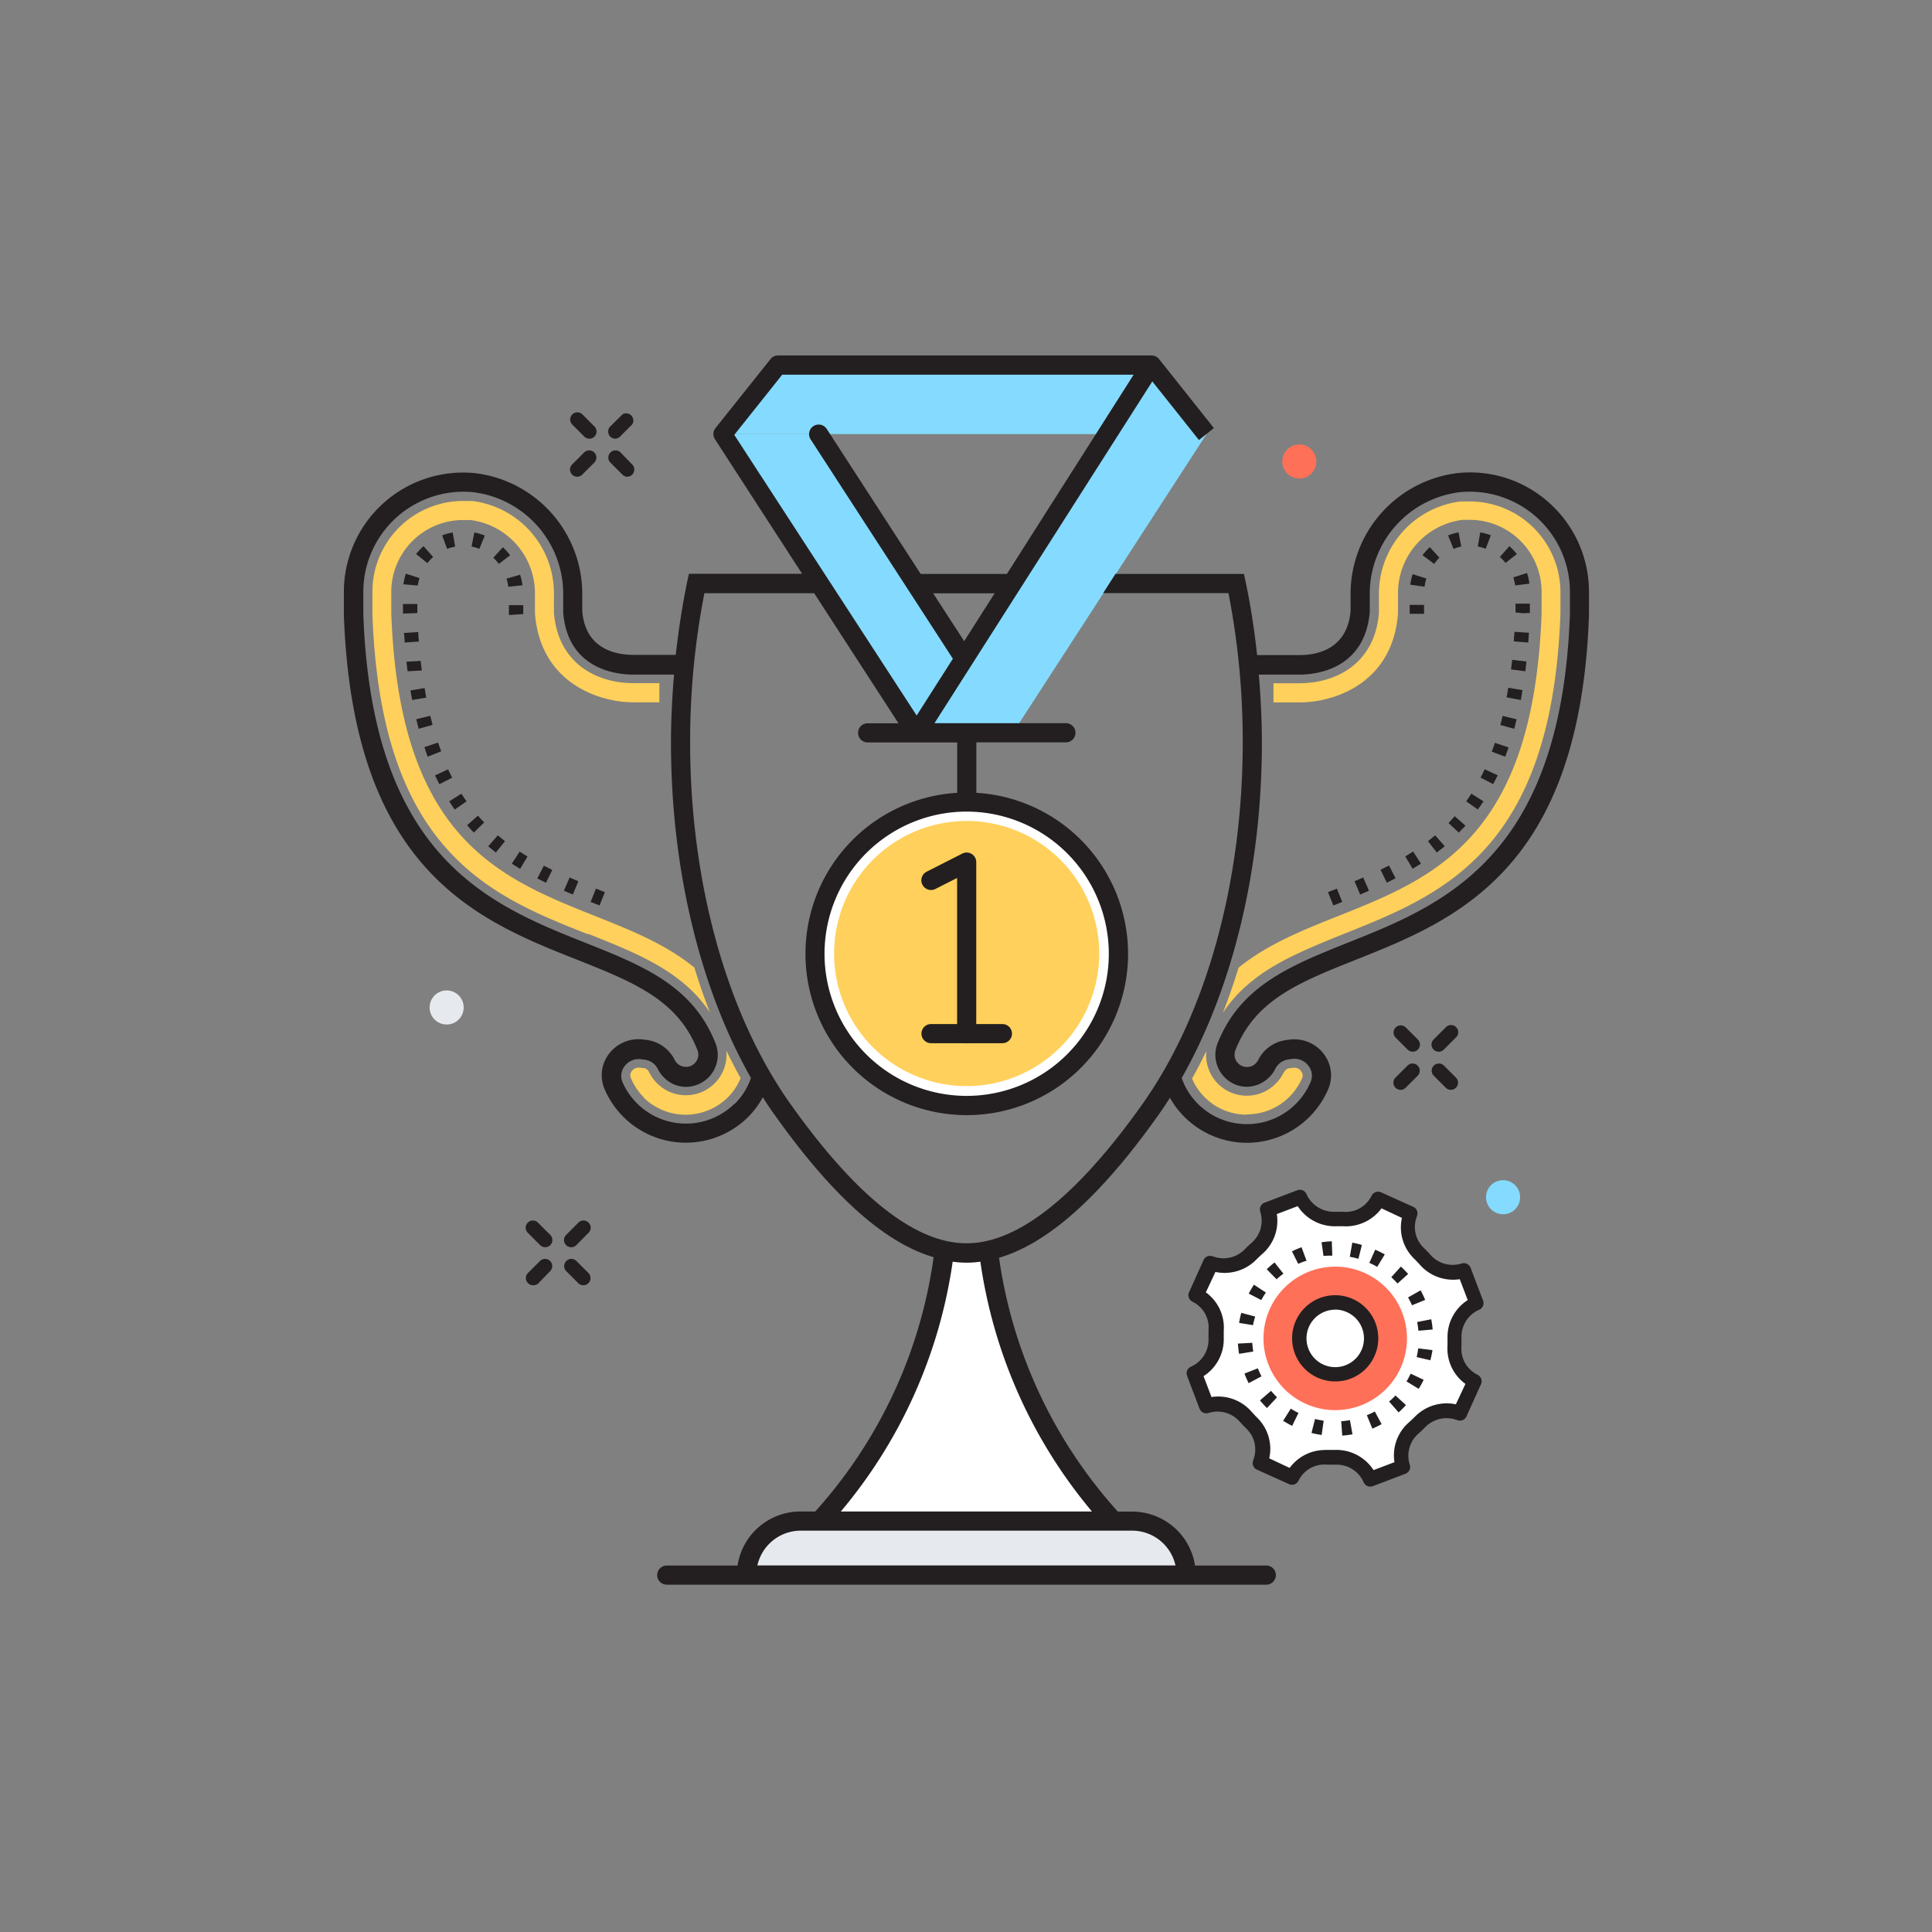 <svg id="Calque_1" data-name="Calque 1" xmlns="http://www.w3.org/2000/svg" viewBox="0 0 201.7 201.7"><rect x="0" y="0" width="201.7" height="201.7" fill="#808080" stroke="none"/><defs><style>.cls-1{fill:#fff;}.cls-2{fill:#231f20;}.cls-3{fill:#ff7058;}.cls-4{fill:#e6e9ee;}.cls-5{fill:#84dbff;}.cls-6{fill:#ffd05b;}</style></defs><title>logiciel-service-desk-guichet-unique</title><path class="cls-1" d="M116.24,158.8H85.56a51,51,0,0,0,13-28.25,10.29,10.29,0,0,0,4.57,0A51.09,51.09,0,0,0,116.24,158.8Z"/><path class="cls-1" d="M147.24,126.72l-3.33-1.5-.11.2a3.8,3.8,0,0,1-3.59,1.88q-.43,0-.86,0a3.81,3.81,0,0,1-3.49-2.09l-.1-.2-3.42,1.3.06.22a3.81,3.81,0,0,1-1.22,3.88q-.32.28-.62.59a3.8,3.8,0,0,1-3.93,1l-.22-.07-1.5,3.33.2.11a3.8,3.8,0,0,1,1.88,3.59q0,.43,0,.86a3.81,3.81,0,0,1-2.09,3.49l-.2.1,1.3,3.41.22-.06a3.81,3.81,0,0,1,3.88,1.22q.28.32.59.62a3.8,3.8,0,0,1,1,3.93l-.07.22,3.33,1.5.11-.2a3.8,3.8,0,0,1,3.59-1.88q.43,0,.86,0a3.81,3.81,0,0,1,3.49,2.09l.1.2,3.42-1.3-.06-.22a3.81,3.81,0,0,1,1.22-3.88q.32-.28.63-.59a3.8,3.8,0,0,1,3.93-1l.22.07,1.5-3.33-.2-.11a3.8,3.8,0,0,1-1.88-3.59q0-.43,0-.86a3.81,3.81,0,0,1,2.09-3.49l.2-.1-1.3-3.41-.22.06a3.81,3.81,0,0,1-3.88-1.22q-.28-.32-.59-.62a3.8,3.8,0,0,1-1-3.93Z"/><path class="cls-2" d="M143.05,155.2a.75.75,0,0,1-.67-.42l-.1-.2a3.06,3.06,0,0,0-2.8-1.67c-.38,0-.65,0-.93,0a3,3,0,0,0-2.89,1.5l-.11.2a.75.75,0,0,1-1,.32l-3.33-1.5a.75.75,0,0,1-.4-.93l.07-.22a3,3,0,0,0-.8-3.16q-.32-.32-.63-.66a3.09,3.09,0,0,0-3.11-1l-.22.06a.75.75,0,0,1-.9-.46l-1.3-3.42a.75.75,0,0,1,.37-.94l.2-.1a3.06,3.06,0,0,0,1.67-2.81c0-.3,0-.61,0-.91a3,3,0,0,0-1.5-2.89l-.2-.11a.75.75,0,0,1-.32-1l1.5-3.33a.75.75,0,0,1,.93-.4l.22.07a3.09,3.09,0,0,0,3.16-.8q.32-.33.66-.63a3.06,3.06,0,0,0,1-3.11l-.06-.22a.75.75,0,0,1,.46-.9l3.42-1.3a.75.75,0,0,1,.94.37l.1.21a3.14,3.14,0,0,0,2.81,1.67c.36,0,.64,0,.92,0a3,3,0,0,0,2.89-1.5l.11-.2a.75.75,0,0,1,1-.32l3.33,1.5a.75.75,0,0,1,.4.93l-.07.22a3,3,0,0,0,.8,3.16q.33.32.63.66a3.1,3.1,0,0,0,3.11,1l.22-.06a.75.75,0,0,1,.9.46l1.3,3.42a.75.75,0,0,1-.37.94l-.21.1a3.06,3.06,0,0,0-1.67,2.81q0,.45,0,.91a3,3,0,0,0,1.5,2.89l.2.11a.75.75,0,0,1,.32,1l-1.5,3.33a.75.75,0,0,1-.93.4l-.22-.07a3.1,3.1,0,0,0-3.16.8q-.32.33-.66.63a3.06,3.06,0,0,0-1,3.11l.06.22a.75.75,0,0,1-.46.9l-3.42,1.3A.75.75,0,0,1,143.05,155.2Zm-4.71-3.83h.31l.75,0a4.63,4.63,0,0,1,4,2.11l2.18-.83a4.57,4.57,0,0,1,1.55-4.19q.3-.27.59-.56a4.64,4.64,0,0,1,4.27-1.29l1-2.13a4.55,4.55,0,0,1-1.87-4q0-.41,0-.81a4.57,4.57,0,0,1,2.11-3.94l-.83-2.18a4.62,4.62,0,0,1-4.19-1.54q-.27-.3-.56-.59a4.55,4.55,0,0,1-1.29-4.27l-2.13-1a4.63,4.63,0,0,1-4,1.87l-.75,0h0a4.62,4.62,0,0,1-4-2.1l-2.18.83a4.57,4.57,0,0,1-1.55,4.19q-.3.27-.59.56a4.64,4.64,0,0,1-4.27,1.29l-1,2.13a4.55,4.55,0,0,1,1.87,4c0,.27,0,.54,0,.81a4.57,4.57,0,0,1-2.11,3.94l.83,2.18a4.62,4.62,0,0,1,4.19,1.54c.18.2.36.4.55.59a4.55,4.55,0,0,1,1.29,4.27l2.13,1A4.58,4.58,0,0,1,138.34,151.38Z"/><path class="cls-2" d="M140.13,149.88l-.11-1.5a8.65,8.65,0,0,0,.91-.12l.27,1.48A10.31,10.31,0,0,1,140.13,149.88Zm-2.15-.07a10.32,10.32,0,0,1-1.06-.21l.37-1.46a8.59,8.59,0,0,0,.9.18Zm5.29-.67-.57-1.39a8.87,8.87,0,0,0,.83-.39l.71,1.32A10.2,10.2,0,0,1,143.27,149.15Zm-8.37-.28a10.32,10.32,0,0,1-.94-.53l.8-1.27a8.72,8.72,0,0,0,.8.45Zm11.12-1.4-1-1.14a8.47,8.47,0,0,0,.67-.63l1.09,1A10.22,10.22,0,0,1,146,147.47ZM132.27,147a10.1,10.1,0,0,1-.73-.8l1.16-1a8.75,8.75,0,0,0,.62.68Zm15.85-2-1.28-.78a8.77,8.77,0,0,0,.43-.81l1.36.64A10.21,10.21,0,0,1,148.11,145Zm-17.76-.6a10.28,10.28,0,0,1-.44-1l1.4-.55a9,9,0,0,0,.38.84Zm19-2.38-1.46-.34a8.67,8.67,0,0,0,.16-.91l1.49.18A10.11,10.11,0,0,1,149.33,142Zm-20-.68a10.09,10.09,0,0,1-.12-1.07l1.5-.08a8.63,8.63,0,0,0,.1.91Zm18.72-2.41a8.74,8.74,0,0,0-.13-.91l1.47-.29a10.17,10.17,0,0,1,.15,1.07Zm-17.24-.58-1.48-.24a10.31,10.31,0,0,1,.23-1.05l1.45.39A8.66,8.66,0,0,0,130.81,138.36Zm16.57-2.08a8.81,8.81,0,0,0-.41-.82l1.31-.74a10.38,10.38,0,0,1,.48,1Zm-15.71-.53-1.33-.69a10.24,10.24,0,0,1,.54-.93l1.25.82A8.69,8.69,0,0,0,131.67,135.74ZM145.9,134a8.51,8.51,0,0,0-.65-.66l1-1.11a10.23,10.23,0,0,1,.76.77Zm-12.6-.42-1.05-1.07a10.13,10.13,0,0,1,.81-.71l.93,1.17A8.65,8.65,0,0,0,133.3,133.53Zm10.48-1.32a8.65,8.65,0,0,0-.82-.42l.61-1.37a10.16,10.16,0,0,1,1,.49Zm-8.23-.28-.67-1.34a10.31,10.31,0,0,1,1-.43l.52,1.41A8.73,8.73,0,0,0,135.54,131.94Zm6.27-.56a8.81,8.81,0,0,0-.9-.21l.26-1.48a10.25,10.25,0,0,1,1,.24Zm-3.64-.25-.21-1.48a10.09,10.09,0,0,1,1.07-.1l.05,1.5A8.63,8.63,0,0,0,138.17,131.12Z"/><circle class="cls-3" cx="139.4" cy="139.72" r="7.49" transform="translate(-45.15 209.7) rotate(-65.83)"/><circle class="cls-1" cx="139.4" cy="139.72" r="3.75" transform="translate(-45.15 209.7) rotate(-65.83)"/><path class="cls-2" d="M139.4,144.22a4.5,4.5,0,1,1,4.1-2.66A4.46,4.46,0,0,1,139.4,144.22Zm0-7.49a3,3,0,1,0,1.22.26A3,3,0,0,0,139.4,136.72Z"/><path class="cls-2" d="M150.2,109.8a.75.75,0,0,1-.53-1.28l1.27-1.27a.75.75,0,1,1,1.06,1.06l-1.27,1.27A.75.75,0,0,1,150.2,109.8Z"/><path class="cls-2" d="M146.22,113.78a.75.75,0,0,1-.53-1.28l1.27-1.27a.75.75,0,0,1,1.06,1.06l-1.27,1.27A.75.75,0,0,1,146.22,113.78Z"/><path class="cls-2" d="M151.47,113.78a.75.75,0,0,1-.53-.22l-1.27-1.27a.75.75,0,0,1,1.06-1.06L152,112.5a.75.75,0,0,1-.53,1.28Z"/><path class="cls-2" d="M147.49,109.8a.75.75,0,0,1-.53-.22l-1.27-1.27a.75.75,0,0,1,1.06-1.06l1.27,1.27a.75.75,0,0,1-.53,1.28Z"/><path class="cls-2" d="M59.63,130.21a.75.75,0,0,1-.53-1.28l1.27-1.27a.75.75,0,1,1,1.06,1.06L60.16,130A.75.75,0,0,1,59.63,130.21Z"/><path class="cls-2" d="M55.65,134.18a.75.75,0,0,1-.53-1.28l1.27-1.27a.75.75,0,0,1,1.06,1.06L56.18,134A.75.75,0,0,1,55.65,134.18Z"/><path class="cls-2" d="M60.9,134.18a.75.75,0,0,1-.53-.22l-1.27-1.27a.75.75,0,0,1,1.06-1.06l1.27,1.27a.75.75,0,0,1-.53,1.28Z"/><path class="cls-2" d="M56.92,130.21a.75.75,0,0,1-.53-.22l-1.27-1.27a.75.75,0,1,1,1.06-1.06l1.27,1.27a.75.75,0,0,1-.53,1.28Z"/><path class="cls-2" d="M64.24,45.8a.75.75,0,0,1-.53-1.28L65,43.25A.75.75,0,0,1,66,44.31l-1.27,1.27A.75.75,0,0,1,64.24,45.8Z"/><path class="cls-2" d="M60.26,49.77a.75.75,0,0,1-.53-1.28L61,47.22a.75.75,0,0,1,1.06,1.06l-1.27,1.27A.75.75,0,0,1,60.26,49.77Z"/><path class="cls-2" d="M65.51,49.77a.75.75,0,0,1-.53-.22l-1.27-1.27a.75.75,0,0,1,1.06-1.06L66,48.49a.75.75,0,0,1-.53,1.28Z"/><path class="cls-2" d="M61.53,45.8a.75.75,0,0,1-.53-.22l-1.27-1.27a.75.75,0,0,1,1.06-1.06l1.27,1.27a.75.75,0,0,1-.53,1.28Z"/><circle class="cls-3" cx="135.65" cy="48.18" r="1.78"/><circle class="cls-4" cx="46.63" cy="105.18" r="1.78"/><circle class="cls-5" cx="156.92" cy="124.99" r="1.78"/><path class="cls-4" d="M118.2,158.8H83.59A5.63,5.63,0,0,0,78,164.44h45.88A5.63,5.63,0,0,0,118.2,158.8Z"/><path class="cls-2" d="M139.2,94.53l-.56-1.39.93-.37.56,1.39ZM142,93.39,141.41,92l.91-.39.6,1.38Zm2.78-1.24-.65-1.35.88-.44.69,1.33Zm2.7-1.45-.77-1.29.82-.51.82,1.26ZM150,89l-.92-1.18.75-.61,1,1.14Q150.43,88.66,150,89Zm2.3-2.08-1.08-1q.33-.34.65-.71l1.13,1Q152.68,86.52,152.33,86.89Zm2-2.4-1.23-.86q.27-.39.54-.8l1.27.8Q154.59,84.08,154.3,84.49Zm1.6-2.65-1.33-.69q.22-.42.43-.87l1.36.63Q156.13,81.39,155.9,81.84ZM157.14,79l-1.4-.53q.17-.45.33-.92l1.42.48Q157.32,78.55,157.14,79Zm.94-2.92-1.45-.39q.13-.46.24-.95l1.46.35Q158.21,75.62,158.08,76.11Zm.68-3-1.47-.28q.09-.48.17-1l1.48.25Q158.86,72.64,158.76,73.13Zm.48-3-1.49-.19q.06-.48.12-1l1.49.17Q159.3,69.63,159.24,70.13Zm.31-3-1.5-.12q0-.49.07-1l1.5.1Q159.59,66.61,159.55,67.11Zm-10.88-3h-1.5v-.93h1.5Zm10.3-.06-.75-.08v-.92h1.5V64Zm-10.25-2.77-1.49-.21a6.69,6.69,0,0,1,.25-1.1l1.43.46A5.2,5.2,0,0,0,148.72,61.29Zm9.46-.13a4.76,4.76,0,0,0-.19-.84l1.43-.46a6.23,6.23,0,0,1,.25,1.11Zm-8.47-2.26-1.2-.9a6.48,6.48,0,0,1,.76-.84l1,1.1A4.94,4.94,0,0,0,149.72,58.89Zm7.47-.09a4.8,4.8,0,0,0-.6-.62l1-1.13a6.34,6.34,0,0,1,.78.82Zm-5.44-1.48-.56-1.39a6,6,0,0,1,1.09-.32l.29,1.47A4.44,4.44,0,0,0,151.74,57.32Zm3.37,0a4.74,4.74,0,0,0-.83-.23l.26-1.48a6.25,6.25,0,0,1,1.1.3Z"/><path class="cls-6" d="M130.17,116.37a6.17,6.17,0,0,1-4.41-1.83,6,6,0,0,1-1.31-1.94q.78-1.39,1.49-2.87a4.24,4.24,0,0,0,4.24,4.66h0a4.19,4.19,0,0,0,3-1.26A4,4,0,0,0,134,112s.25-.43.56-.47l.49-.06h.1a.87.87,0,0,1,.72.4.7.7,0,0,1,.07.68,6.26,6.26,0,0,1-5.76,3.79Zm-2.49-10.66q.88-2.26,1.62-4.68c3-2.44,6.72-3.93,10.34-5.37,10.07-4,20.47-8.16,21.3-31.64V61.77a7.51,7.51,0,0,0-7.51-7.5q-.36,0-.73,0A7.71,7.71,0,0,0,145.95,62v2.05c-.56,7.33-6.71,9.28-10.25,9.28l-.6,0h-2.15v-2h2.7c3.71,0,7.84-1.92,8.31-7.32V62.11a9.71,9.71,0,0,1,8.55-9.76q.47,0,.92,0a9.48,9.48,0,0,1,9.48,9.47V64c-.85,24.83-12.37,29.41-22.52,33.46C135.17,99.57,130.54,101.41,127.69,105.71Z"/><path class="cls-2" d="M62.59,94.53l-.93-.37.56-1.39.93.37ZM59.8,93.39l-.93-.4.6-1.38.91.39ZM57,92.16l-.91-.45.69-1.33.88.44Zm-2.7-1.45-.87-.54.82-1.26.82.51ZM51.77,89q-.41-.32-.8-.65l1-1.14.75.61Zm-2.3-2.08q-.36-.37-.7-.77l1.13-1q.32.37.65.71Zm-2-2.4q-.29-.42-.57-.86l1.27-.8q.26.41.54.8Zm-1.6-2.65q-.23-.45-.45-.92l1.36-.63q.21.45.43.87ZM44.65,79q-.18-.47-.34-1l1.42-.48q.16.47.33.92Zm-.94-2.92q-.13-.48-.25-1l1.46-.35q.12.48.24.95Zm-.68-3q-.09-.49-.18-1l1.48-.25q.08.49.17,1Zm-.48-3q-.06-.5-.12-1L43.92,69q.05.5.12,1Zm-.31-3q0-.5-.07-1l1.5-.1q0,.5.07,1Zm10.89-2.87V63.18h1.5v.93Zm-11.06-.15v-1h1.5V64Zm11-2.8a5.2,5.2,0,0,0-.19-.85L54.3,60a6.68,6.68,0,0,1,.25,1.1Zm-9.46-.13L42.12,61a6.24,6.24,0,0,1,.25-1.11l1.43.46A4.76,4.76,0,0,0,43.61,61.15Zm8.47-2.26a4.93,4.93,0,0,0-.58-.64l1-1.1a6.48,6.48,0,0,1,.76.84Zm-7.47-.09-1.17-.94a6.34,6.34,0,0,1,.78-.82l1,1.13A4.8,4.8,0,0,0,44.61,58.8Zm5.44-1.48a4.45,4.45,0,0,0-.82-.24l.29-1.47a6,6,0,0,1,1.09.32Zm-3.37,0-.52-1.41a6.25,6.25,0,0,1,1.1-.3l.26,1.48A4.74,4.74,0,0,0,46.68,57.3Z"/><path class="cls-6" d="M67.19,114.54a6.19,6.19,0,0,1-1.33-2,.7.7,0,0,1,.07-.68.87.87,0,0,1,.72-.4h.1l.49.06c.31,0,.53.42.56.47a4,4,0,0,0,.79,1.09,4.19,4.19,0,0,0,3,1.26h0a4.24,4.24,0,0,0,4.24-4.66q.71,1.48,1.49,2.87A6,6,0,0,1,76,114.55a6.26,6.26,0,0,1-8.84,0Zm-5.79-17c-10.16-4-21.67-8.63-22.52-33.46V61.77a9.48,9.48,0,0,1,9.48-9.47q.45,0,.92,0a9.71,9.71,0,0,1,8.55,9.76V64c.47,5.4,4.6,7.32,8.31,7.32h2.7v2H66.7l-.6,0c-3.54,0-9.69-2-10.25-9.28V62a7.71,7.71,0,0,0-6.76-7.71q-.37,0-.73,0a7.51,7.51,0,0,0-7.51,7.5V64c.82,23.48,11.23,27.63,21.3,31.64,3.62,1.44,7.36,2.93,10.34,5.37q.74,2.41,1.62,4.68C71.25,101.41,66.62,99.57,61.4,97.49Z"/><polyline class="cls-5" points="75.47 45.32 95.68 76.5 105.68 76.5 85.47 45.32"/><polyline class="cls-5" points="121.53 45.32 120.21 38.1 81.21 38.1 75.47 45.32"/><polyline class="cls-5" points="125.96 45.32 120.21 38.1 95.74 76.5 105.75 76.5"/><circle class="cls-1" cx="100.92" cy="99.55" r="15.84"/><path class="cls-6" d="M100.92,113.39a13.84,13.84,0,1,1,13.84-13.84A13.86,13.86,0,0,1,100.92,113.39Z"/><path class="cls-2" d="M161.82,52.57a12.34,12.34,0,0,0-9.57-3.19A12.71,12.71,0,0,0,141,62.11v1.68c-.35,4-3.5,4.6-5.35,4.6h-4.41c-.28-2.6-.67-5.17-1.2-7.67l-.17-.8H116.45l-1.28,2h13.08a80.48,80.48,0,0,1,1.49,15.57c0,14.63-3.82,28.41-10.48,37.79-6.84,9.63-13,14.52-18.36,14.52s-11.52-4.89-18.36-14.52C75.87,105.9,72.05,92.13,72.05,77.5a80.46,80.46,0,0,1,1.49-15.57H85l8.8,13.58H90.58a1,1,0,0,0,0,2h9.35v5.26a16.84,16.84,0,1,0,2,0V77.5h9.35a1,1,0,0,0,0-2H97.56L120.3,39.82l4.87,6.12,1.56-1.25L121,37.48a1,1,0,0,0-.78-.37h-39a1,1,0,0,0-.78.38L74.69,44.7a1,1,0,0,0-.06,1.14s0,0,0,0l9.11,14.06H71.92l-.17.8c-.52,2.5-.91,5.07-1.2,7.67H66.14c-1.85,0-5-.6-5.35-4.52V62.11A12.71,12.71,0,0,0,49.54,49.39,12.46,12.46,0,0,0,35.9,61.77v2.44c.95,26.7,13.95,31.88,24.39,36,5.85,2.33,10.47,4.17,12.52,9.41a1.28,1.28,0,0,1-1.22,1.76,1.3,1.3,0,0,1-1.14-.7,3.79,3.79,0,0,0-2.87-2.1l-.47-.06a3.86,3.86,0,0,0-3.54,1.51,3.67,3.67,0,0,0-.45,3.68,9.23,9.23,0,0,0,15,2.89,9,9,0,0,0,1.52-2.05q.61,1,1.24,1.85c6,8.45,11.46,13.34,16.59,14.85A49.84,49.84,0,0,1,85.11,157.8H83.59A6.64,6.64,0,0,0,77,163.44H69.61a1,1,0,0,0,0,2h62.59a1,1,0,0,0,0-2h-7.44a6.64,6.64,0,0,0-6.55-5.63h-1.51a50,50,0,0,1-12.4-26.5c5.13-1.51,10.6-6.4,16.6-14.85q.64-.9,1.24-1.85a9,9,0,0,0,1.52,2,9.23,9.23,0,0,0,15-2.89,3.67,3.67,0,0,0-.45-3.68,3.86,3.86,0,0,0-3.54-1.51l-.45.06a3.82,3.82,0,0,0-2.9,2.14,1.11,1.11,0,0,1-.23.29,1.22,1.22,0,0,1-.89.37,1.26,1.26,0,0,1-.94-.38,1.29,1.29,0,0,1-.29-1.36c2.06-5.26,6.68-7.1,12.53-9.43,10.45-4.16,23.45-9.34,24.39-36V61.77A12.47,12.47,0,0,0,161.82,52.57Zm-46.06,47a14.84,14.84,0,1,1-14.84-14.84A14.86,14.86,0,0,1,115.76,99.55Zm-15.1-32.63-3.24-5h6.42Zm-24-21.54,5-6.28h36.69L105.12,59.92h-9L86.31,44.78a1,1,0,0,0-1.68,1.09L99.48,68.77,95.7,74.7Zm0,69.85A7.23,7.23,0,0,1,65,113a1.66,1.66,0,0,1,.21-1.69,1.83,1.83,0,0,1,1.69-.73l.47.06a1.81,1.81,0,0,1,1.33,1,3.05,3.05,0,0,0,.6.83,3.23,3.23,0,0,0,2.29,1,3.4,3.4,0,0,0,2.39-1,3.33,3.33,0,0,0,.74-3.5c-2.37-6.07-7.6-8.15-13.65-10.56-9.92-3.95-22.26-8.87-23.14-34.33V61.77A10.46,10.46,0,0,1,49.36,51.38a10.7,10.7,0,0,1,9.44,10.73V64c.52,6,5.75,6.43,7.34,6.43h4.23c-.2,2.35-.32,4.72-.32,7.11,0,13.11,3,25.58,8.35,35A7,7,0,0,1,76.72,115.23ZM118.2,159.8a4.64,4.64,0,0,1,4.52,3.63H79.07a4.64,4.64,0,0,1,4.52-3.63Zm-4.18-2H87.78a51.88,51.88,0,0,0,11.68-26.08h0a10.12,10.12,0,0,0,2.89,0h0A52,52,0,0,0,114,157.8ZM163.9,64v.11C163,89.53,150.67,94.45,140.75,98.4c-6,2.41-11.27,4.49-13.66,10.58a3.32,3.32,0,0,0,.75,3.48,3.27,3.27,0,0,0,2.32,1h0a3.39,3.39,0,0,0,2.35-1,3,3,0,0,0,.59-.8,1.84,1.84,0,0,1,1.35-1.05l.46-.06a1.82,1.82,0,0,1,1.7.73,1.67,1.67,0,0,1,.21,1.7,7.23,7.23,0,0,1-11.76,2.26,7,7,0,0,1-1.69-2.7h0c5.35-9.42,8.37-21.9,8.37-35,0-2.39-.12-4.76-.32-7.11h4.23c1.59,0,6.82-.46,7.35-6.52V62.11a10.7,10.7,0,0,1,9.44-10.73A10.46,10.46,0,0,1,163.9,61.77Z"/><path class="cls-2" d="M100.92,108.91a1,1,0,0,1-1-1V91.66l-2.27,1.15A1,1,0,0,1,96.75,91l3.72-1.89a1,1,0,0,1,1.45.89v17.89A1,1,0,0,1,100.92,108.91Z"/><path class="cls-2" d="M104.65,108.91H97.2a1,1,0,0,1,0-2h7.45a1,1,0,0,1,0,2Z"/></svg>
